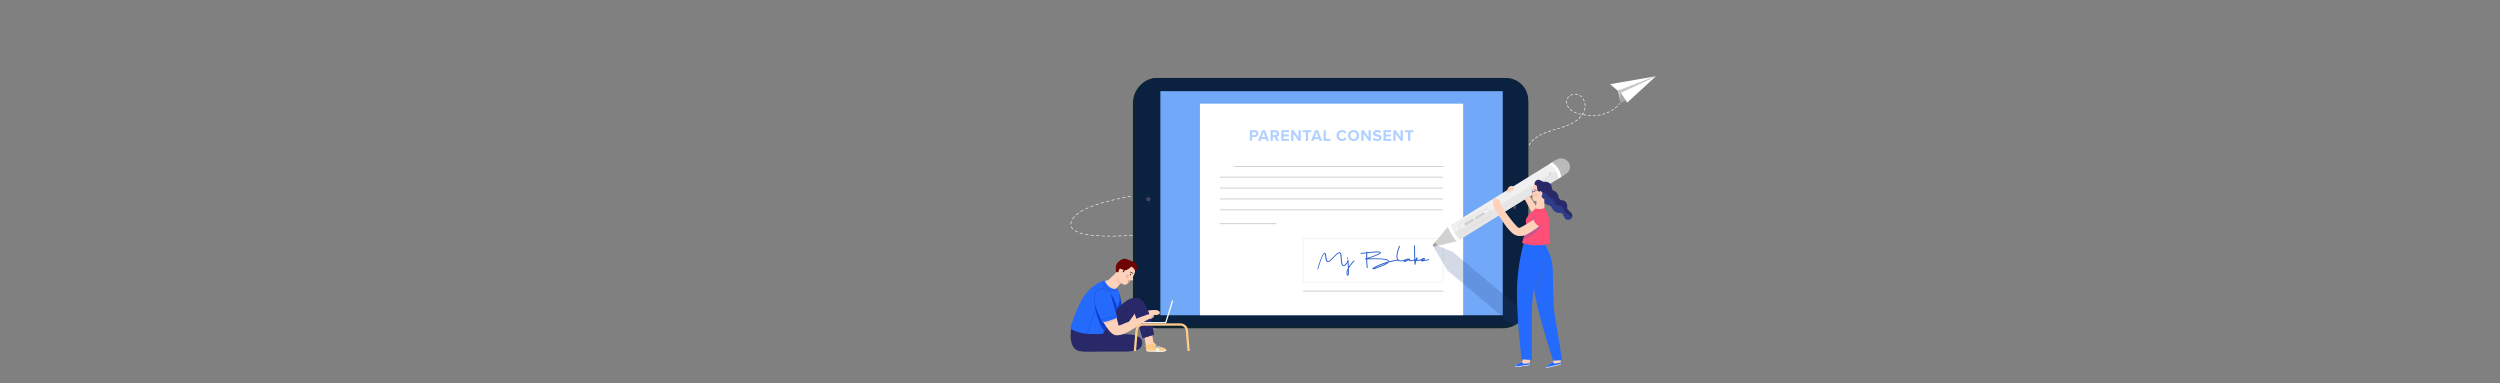 <?xml version="1.0" encoding="utf-8"?>
<!-- Generator: Adobe Illustrator 23.0.4, SVG Export Plug-In . SVG Version: 6.00 Build 0)  -->
<svg version="1.1" id="image" xmlns="http://www.w3.org/2000/svg" xmlns:xlink="http://www.w3.org/1999/xlink" x="0px" y="0px"
	 viewBox="0 0 6339.7 971.7" style="enable-background:new 0 0 6339.7 971.7;" xml:space="preserve">
<rect x="0" y="0" width="6339.7" height="971.7" fill="#808080" stroke="none"/>
<style type="text/css">
	.st0{fill:#FFFFFF;}
	.st1{fill:#C9C9C9;}
	.st2{fill:#A6A6A6;}
	.st3{fill:#0C252E;}
	.st4{fill:#0A2140;}
	.st5{fill:#71A8F8;}
	.st6{fill:#45455C;}
	.st7{fill:#103FCD;}
	.st8{fill:#F5CFBF;}
	.st9{fill:#FED1BA;}
	.st10{fill:#F5C5B0;}
	.st11{fill:#6E0403;}
	.st12{fill:#F5B9A2;}
	.st13{fill:#B95000;}
	.st14{fill:#292969;}
	.st15{opacity:0.16;enable-background:new    ;}
	.st16{fill:#246AFC;}
	.st17{fill:#FFCB8A;}
	.st18{fill:none;stroke:#C4C4C4;stroke-width:2;stroke-linecap:round;stroke-linejoin:round;stroke-miterlimit:10;}
	
		.st19{fill:none;stroke:#FFFFFF;stroke-width:1.4;stroke-linecap:round;stroke-linejoin:round;stroke-miterlimit:10;stroke-dasharray:7;}
	.st20{opacity:0.65;fill:none;stroke:#E2E8F0;stroke-width:2;stroke-miterlimit:10;enable-background:new    ;}
	.st21{fill-rule:evenodd;clip-rule:evenodd;fill:#295DCC;}
	.st22{opacity:0.45;}
	.st23{opacity:0.44;fill:#274285;enable-background:new    ;}
	.st24{display:none;}
	.st25{display:inline;}
	.st26{fill:#295DCC;}
	.st27{fill:#FF8080;}
	.st28{fill:#FFE5B0;}
	.st29{fill:#FF9A2E;}
	.st30{fill:#FFCB48;}
	.st31{fill:#A3A3A3;}
	.st32{fill:#B3B3B3;}
	.st33{fill:#D1D1D1;}
	.st34{fill:#F0F0F0;}
	.st35{fill:#BABABA;}
	.st36{fill:#E6E6E6;}
	.st37{fill:#F26E5F;}
	.st38{fill:#171733;}
	.st39{fill:#F5C2AB;}
	.st40{fill:#FF4F77;}
	.st41{opacity:0.3;fill:#3D6ACC;enable-background:new    ;}
	.st42{fill:#0D1D7E;}
	.st43{fill:#FAF8DC;}
	.st44{fill:#EBB445;}
	.st45{fill:#3D6ACC;}
	.st46{fill:#B0D1FF;}
	.st47{fill:none;stroke:#D1D1D1;stroke-miterlimit:10;}
</style>
<g id="Layer_14">
	<g>
		<g>
			<g>
				<polygon class="st0" points="4082.9,213.4 4103.4,230.9 4199.1,193.4 				"/>
			</g>
		</g>
		<g>
			<g>
				<path class="st1" d="M4102,230c1.4,0.8,7.6,31.4,7.6,31.4l0.5-26.3l88.5-41.5L4102,230z"/>
			</g>
		</g>
		<g>
			<g>
				<polygon class="st2" points="4145.1,241.6 4109.6,261.4 4110.1,235.1 4160.6,226.4 				"/>
			</g>
		</g>
		<g>
			<g>
				<path class="st0" d="M4110.1,235.1c0.6,0.1,16.3,25.1,16.3,25.1l72.8-66.9L4110.1,235.1z"/>
			</g>
		</g>
	</g>
	<g>
		<g>
			<path class="st0" d="M4107.5,263c0.2-0.3,0.1-0.7-0.2-1c-0.3-0.3-0.8-0.2-1.1,0.1c-0.6,0.8-1.2,1.6-1.9,2.3
				c-0.3,0.3-0.2,0.8,0.1,1.1c0.3,0.3,0.8,0.2,1.1-0.1C4106.2,264.7,4106.8,263.9,4107.5,263C4107.4,263,4107.5,263,4107.5,263z"/>
		</g>
		<g>
			<path class="st0" d="M4101.3,270c-1.4,1.4-3,2.8-4.6,4.2c-0.3,0.3-0.8,0.2-1.1-0.1c-0.3-0.3-0.2-0.8,0.1-1.1
				c1.5-1.3,3-2.7,4.5-4.1c0.3-0.3,0.8-0.3,1.1,0c0.2,0.2,0.3,0.6,0.1,0.9C4101.4,269.9,4101.4,270,4101.3,270z M4091.9,277.9
				c-1.7,1.2-3.4,2.3-5.2,3.4c-0.4,0.2-0.8,0.1-1-0.3s-0.1-0.8,0.3-1c1.7-1,3.4-2.1,5.1-3.3c0.3-0.2,0.8-0.2,1.1,0.2
				c0.2,0.2,0.2,0.6,0,0.8C4092.1,277.8,4092,277.9,4091.9,277.9z M4081.3,284.2c-1.8,0.9-3.7,1.8-5.6,2.5c-0.4,0.2-0.8,0-1-0.4
				s0-0.8,0.4-1c1.9-0.8,3.7-1.6,5.5-2.5c0.4-0.2,0.8,0,1,0.3c0.1,0.2,0.1,0.5,0,0.7C4081.6,284,4081.5,284.2,4081.3,284.2z
				 M4070,288.9c-1.9,0.6-3.9,1.2-5.9,1.7c-0.4,0.1-0.8-0.1-0.9-0.5c-0.1-0.4,0.1-0.8,0.5-0.9c1.9-0.5,3.9-1.1,5.8-1.7
				c0.4-0.1,0.8,0.1,1,0.5c0.1,0.2,0,0.4-0.1,0.6C4070.3,288.7,4070.2,288.9,4070,288.9z M4058.1,292c-2,0.4-4,0.7-6.1,1
				c-0.4,0.1-0.8-0.2-0.8-0.7c0-0.4,0.2-0.8,0.7-0.8c2-0.3,4-0.6,6-0.9c0.4-0.1,0.8,0.2,0.9,0.6c0,0.2,0,0.4-0.1,0.5
				C4058.5,291.8,4058.3,291.9,4058.1,292z M4045.9,293.5c-2,0.1-4.1,0.2-6.1,0.2c-0.4,0-0.8-0.3-0.8-0.7c0-0.4,0.3-0.8,0.7-0.8
				c2,0,4.1-0.1,6.1-0.2c0.4,0,0.8,0.3,0.8,0.7c0,0.2,0,0.3-0.1,0.4C4046.4,293.4,4046.1,293.5,4045.9,293.5z M4033.6,293.7
				c-2-0.1-4.1-0.2-6.1-0.4c-0.4,0-0.7-0.4-0.7-0.8s0.4-0.7,0.8-0.7c2,0.2,4.1,0.3,6.1,0.4c0.4,0,0.7,0.4,0.7,0.8
				c0,0.1,0,0.2-0.1,0.3C4034.2,293.5,4033.9,293.7,4033.6,293.7z M4021.4,292.6c-2-0.3-4-0.6-6.1-0.9c-0.4-0.1-0.7-0.5-0.6-0.9
				c0.1-0.4,0.5-0.7,0.9-0.6c2,0.4,4,0.7,6,0.9c0.4,0.1,0.7,0.4,0.7,0.8c0,0.1,0,0.2-0.1,0.3C4022,292.5,4021.7,292.7,4021.4,292.6z
				 M4012.8,291.3c-0.2,0.3-0.7,0.4-1.1,0.2c-0.3-0.2-0.4-0.7-0.2-1c0.7-1.1,1.4-2.2,2.1-3.3c0.3-0.6,0.7-1.2,1-1.8
				c0.2-0.4,0.6-0.5,1-0.3s0.5,0.6,0.3,1c-0.3,0.6-0.7,1.2-1,1.9C4014.3,289,4013.6,290.1,4012.8,291.3z M4017.4,280.7
				c-0.4-0.1-0.6-0.6-0.5-1c0.4-1.3,0.8-2.6,1.1-3.9c0.1-0.6,0.3-1.2,0.4-1.9c0.1-0.4,0.5-0.7,0.9-0.6s0.7,0.5,0.6,0.9
				c-0.1,0.7-0.2,1.3-0.4,2c-0.3,1.4-0.7,2.7-1.2,4.1c0,0,0,0.1-0.1,0.1C4018.2,280.7,4017.8,280.8,4017.4,280.7z M4009,296.2
				c-1.3,1.5-2.7,3-4.3,4.5c-0.3,0.3-0.8,0.3-1.1,0s-0.3-0.8,0-1.1c1.5-1.4,2.9-2.9,4.2-4.4c0.3-0.3,0.8-0.4,1.1-0.1
				c0.3,0.2,0.3,0.6,0.2,0.9C4009.1,296.1,4009,296.1,4009,296.2z M4009.3,290.5c-0.5-0.1-1-0.2-1.5-0.3c-1.5-0.3-3-0.7-4.5-1.1
				c-0.4-0.1-0.6-0.5-0.5-0.9s0.5-0.6,0.9-0.5c1.5,0.4,3,0.8,4.4,1.1c0.5,0.1,1,0.2,1.5,0.3c0.4,0.1,0.7,0.5,0.6,0.9
				c0,0.1,0,0.1-0.1,0.2C4010,290.4,4009.6,290.6,4009.3,290.5z M4000.1,304.7c-1.1,0.9-2.2,1.7-3.4,2.5c-0.5,0.4-1.1,0.8-1.6,1.1
				c-0.3,0.2-0.8,0.1-1-0.2c-0.2-0.3-0.1-0.8,0.2-1.1c0.5-0.4,1.1-0.7,1.6-1.1c1.1-0.8,2.2-1.6,3.3-2.5c0.3-0.3,0.8-0.2,1.1,0.1
				c0.2,0.2,0.2,0.6,0.1,0.8C4000.2,304.5,4000.2,304.6,4000.1,304.7z M4019.7,268.8c-0.4,0-0.8-0.3-0.8-0.7c0-2-0.2-4-0.6-5.9
				c-0.1-0.4,0.2-0.8,0.6-0.9c0.4-0.1,0.8,0.2,0.9,0.6c0.4,2,0.6,4.1,0.6,6.2c0,0.1,0,0.3-0.1,0.4
				C4020.2,268.6,4020,268.8,4019.7,268.8z M3989.9,311.6c-1.7,1-3.5,2-5.4,2.9c-0.4,0.2-0.8,0-1-0.3c-0.2-0.4,0-0.8,0.3-1
				c1.8-0.9,3.6-1.9,5.3-2.9c0.4-0.2,0.8-0.1,1,0.3c0.1,0.2,0.1,0.5,0,0.8C3990.1,311.4,3990,311.5,3989.9,311.6z M4017.8,256.8
				c-0.4,0.1-0.8-0.1-1-0.4c-0.7-1.9-1.6-3.7-2.6-5.3c-0.2-0.4-0.1-0.8,0.2-1c0.4-0.2,0.8-0.1,1,0.2c1.1,1.7,2,3.6,2.7,5.6
				c0.1,0.2,0.1,0.5-0.1,0.6C4018.1,256.6,4017.9,256.7,4017.8,256.8z M3997.4,287.3c-2-0.7-4-1.5-5.7-2.3c-0.4-0.2-0.5-0.6-0.4-1
				c0.2-0.4,0.6-0.5,1-0.4c1.7,0.8,3.6,1.6,5.6,2.3c0.4,0.1,0.6,0.6,0.5,1c0,0,0,0.1-0.1,0.1
				C3998.2,287.3,3997.8,287.4,3997.4,287.3z M3979,317.1c-1.8,0.8-3.7,1.6-5.7,2.4c-0.4,0.2-0.8,0-1-0.4s0-0.8,0.4-1
				c1.9-0.8,3.8-1.6,5.6-2.3c0.4-0.2,0.8,0,1,0.4c0.1,0.2,0.1,0.5,0,0.7C3979.2,316.9,3979.1,317,3979,317.1z M4011.6,246.3
				c-0.3,0.3-0.8,0.3-1.1,0c-1.4-1.4-2.9-2.7-4.6-3.7c-0.3-0.2-0.5-0.7-0.3-1l0,0c0.2-0.4,0.7-0.5,1-0.2c1.8,1.1,3.4,2.4,4.9,3.9
				c0.2,0.2,0.3,0.6,0.1,0.9C4011.7,246.2,4011.6,246.3,4011.6,246.3z M3967.6,321.6c-1.9,0.7-3.9,1.3-5.8,2c-0.4,0.1-0.8-0.1-1-0.5
				c-0.1-0.4,0.1-0.8,0.5-1c1.9-0.6,3.8-1.3,5.8-2c0.4-0.1,0.8,0.1,1,0.5c0.1,0.2,0,0.4-0.1,0.6
				C3967.9,321.4,3967.7,321.6,3967.6,321.6z M3987.3,281.8c-0.2,0.4-0.7,0.5-1,0.2c-1.7-1.1-3.4-2.4-4.9-3.8
				c-0.3-0.3-0.4-0.7-0.1-1.1c0.3-0.3,0.7-0.4,1.1-0.1l0.1,0.1c1.4,1.3,3,2.4,4.6,3.5C3987.4,281,3987.5,281.4,3987.3,281.8
				L3987.3,281.8z M3955.9,325.4c-1.9,0.6-3.9,1.2-5.8,1.8c-0.4,0.1-0.8-0.1-0.9-0.5c-0.1-0.4,0.1-0.8,0.5-0.9
				c1.9-0.6,3.9-1.2,5.8-1.8c0.4-0.1,0.8,0.1,0.9,0.5c0.1,0.2,0,0.4-0.1,0.6C3956.3,325.3,3956.1,325.4,3955.9,325.4z M4000.5,240.3
				c-1.9-0.5-3.8-0.8-5.8-0.8c-0.4,0-0.8-0.3-0.7-0.8c0-0.4,0.3-0.8,0.8-0.7c2.1,0,4.2,0.3,6.2,0.8c0.4,0.1,0.6,0.5,0.5,0.9
				c0,0.1,0,0.1-0.1,0.2C4001.2,240.3,4000.9,240.4,4000.5,240.3z M3978.2,273.8c-0.3,0.2-0.8,0.2-1.1-0.2c-1.2-1.7-2.3-3.5-3.1-5.4
				c-0.2-0.4,0-0.8,0.4-1s0.8,0,1,0.4c0.8,1.8,1.8,3.5,2.9,5.1c0.2,0.2,0.2,0.6,0,0.8C3978.4,273.6,3978.3,273.7,3978.2,273.8z
				 M3944.2,328.9c-1.9,0.6-3.9,1.2-5.8,1.7c-0.4,0.1-0.8-0.1-0.9-0.5c-0.1-0.4,0.1-0.8,0.5-0.9c2-0.6,3.9-1.2,5.8-1.8
				c0.4-0.1,0.8,0.1,0.9,0.5c0.1,0.2,0,0.4-0.1,0.6C3944.6,328.7,3944.4,328.9,3944.2,328.9z M3988.8,240.2c-2,0.5-3.8,1.2-5.5,2.1
				c-0.4,0.2-0.8,0.1-1-0.3c-0.2-0.4-0.1-0.8,0.3-1c1.8-1,3.8-1.7,5.9-2.2c0.4-0.1,0.8,0.2,0.9,0.6c0,0.2,0,0.4-0.1,0.5
				C3989.2,240,3989,240.2,3988.8,240.2z M3973.1,262.8c-0.4,0.1-0.8-0.2-0.9-0.6c-0.4-2.1-0.4-4.3-0.2-6.3c0-0.4,0.4-0.7,0.8-0.7
				c0.4,0,0.7,0.4,0.7,0.8c-0.2,1.9-0.2,3.9,0.2,5.9c0,0.2,0,0.4-0.1,0.5C3973.6,262.6,3973.4,262.7,3973.1,262.8z M3932.6,332.5
				c-1.9,0.6-3.9,1.3-5.8,1.9c-0.4,0.1-0.8-0.1-1-0.5c-0.1-0.4,0.1-0.8,0.5-1c1.9-0.7,3.9-1.3,5.8-1.9c0.4-0.1,0.8,0.1,1,0.5
				c0.1,0.2,0,0.4-0.1,0.6C3932.9,332.3,3932.8,332.4,3932.6,332.5z M3978.6,245.7c-1.1,1.1-2.1,2.4-2.9,3.7c-0.2,0.3-0.4,0.7-0.5,1
				c-0.2,0.4-0.6,0.5-1,0.4c-0.4-0.2-0.5-0.6-0.4-1c0.2-0.4,0.4-0.7,0.6-1.1c0.8-1.5,1.9-2.8,3.1-4c0.3-0.3,0.8-0.3,1.1,0
				c0.2,0.2,0.3,0.6,0.1,0.9C3978.6,245.6,3978.6,245.7,3978.6,245.7z M3921.1,336.5c-1.9,0.7-3.8,1.5-5.6,2.3c-0.4,0.2-0.8,0-1-0.4
				s0-0.8,0.4-1c1.8-0.8,3.7-1.5,5.7-2.3c0.4-0.1,0.8,0,1,0.4c0.1,0.2,0.1,0.5-0.1,0.6C3921.4,336.3,3921.3,336.4,3921.1,336.5z
				 M3909.9,341.3c-1.9,0.9-3.7,1.8-5.4,2.8c-0.4,0.2-0.8,0.1-1-0.3s-0.1-0.8,0.3-1c1.7-1,3.6-1.9,5.5-2.8c0.4-0.2,0.8,0,1,0.4
				c0.1,0.2,0.1,0.5,0,0.7C3910.2,341.1,3910.1,341.2,3909.9,341.3z M3899.4,347.2c-1.7,1.1-3.4,2.3-5,3.5c-0.3,0.3-0.8,0.2-1.1-0.2
				c-0.3-0.3-0.2-0.8,0.1-1.1c1.6-1.2,3.3-2.4,5-3.5c0.4-0.2,0.8-0.1,1,0.2c0.2,0.2,0.2,0.5,0,0.8
				C3899.6,347,3899.5,347.1,3899.4,347.2z M3869.9,391.6c-0.4,0-0.7-0.4-0.7-0.8c0.1-2,0.4-4.1,0.8-6.2c0.1-0.4,0.5-0.7,0.9-0.6
				s0.7,0.5,0.6,0.9c-0.4,2-0.7,4-0.8,5.9c0,0.1,0,0.2-0.1,0.3C3870.5,391.4,3870.2,391.6,3869.9,391.6z M3889.8,354.5
				c-1.5,1.3-2.9,2.8-4.3,4.2c-0.3,0.3-0.8,0.3-1.1,0s-0.3-0.8,0-1.1c1.4-1.5,2.9-3,4.4-4.3c0.3-0.3,0.8-0.3,1.1,0.1
				c0.2,0.2,0.3,0.6,0.1,0.9C3889.9,354.3,3889.8,354.4,3889.8,354.5z M3872.1,379.6c-0.4-0.1-0.6-0.6-0.5-1
				c0.6-1.9,1.4-3.8,2.3-5.7c0.2-0.4,0.6-0.5,1-0.4c0.4,0.2,0.5,0.6,0.4,1c-0.9,1.8-1.6,3.7-2.3,5.6c0,0,0,0.1-0.1,0.1
				C3872.8,379.6,3872.5,379.7,3872.1,379.6z M3881.6,363.3c-1.2,1.6-2.4,3.3-3.4,5c-0.2,0.4-0.7,0.5-1,0.2c-0.4-0.2-0.5-0.7-0.2-1
				c1.1-1.7,2.2-3.4,3.5-5.1c0.3-0.3,0.7-0.4,1.1-0.1C3881.8,362.5,3881.8,362.9,3881.6,363.3L3881.6,363.3z"/>
		</g>
		<g>
			<path class="st0" d="M3871.2,400.4c0.1-0.1,0.1-0.3,0.1-0.5c-0.2-1-0.3-2-0.4-2.9c0-0.4-0.4-0.7-0.8-0.7c-0.4,0-0.7,0.4-0.7,0.8
				c0.1,1,0.2,2.1,0.4,3.1c0.1,0.4,0.5,0.7,0.9,0.6C3870.9,400.8,3871.1,400.6,3871.2,400.4z"/>
		</g>
	</g>
</g>
<g id="Layer_17">
	<path class="st3" d="M3811.5,832.4h-874.8c-35.2,0-63.7-28.5-63.7-63.7V261.3c0-35.2,28.5-63.7,63.7-63.7h874.8
		c35.2,0,63.7,28.5,63.7,63.7v507.3C3875.2,803.8,3846.7,832.4,3811.5,832.4z"/>
	<path class="st4" d="M3819,825.6h-884.7c-31.2,0-56.5-25.3-56.5-56.5V254.3c0-31.2,25.3-56.5,56.5-56.5H3819
		c31.2,0,56.5,25.3,56.5,56.5V769C3875.5,800.3,3850.2,825.6,3819,825.6z"/>
	<rect x="2942.6" y="231.2" class="st5" width="868.2" height="568.2"/>
	<rect x="3042.9" y="262.9" class="st0" width="667.5" height="536.4"/>
	<path class="st6" d="M3840.9,530c-2,0-3.6-1.6-3.6-3.6v-42.2c0-2,1.6-3.6,3.6-3.6s3.6,1.6,3.6,3.6v42.2
		C3844.5,528.4,3842.9,530,3840.9,530z"/>
	<path class="st6" d="M2917.5,505.3c0,3-2.4,5.4-5.4,5.4s-5.4-2.4-5.4-5.4s2.4-5.4,5.4-5.4S2917.5,502.3,2917.5,505.3z"/>
	<g>
		<path class="st7" d="M2836.3,738.6c6.9,17,9.6,41,10.5,58.3l-37.4,3.7L2836.3,738.6z"/>
		<path class="st8" d="M2942,792.8c0,0-3-7.3-17.3-6.3c-12.5,0.9-61.1,8.8-73.6,10.8c-4.9,7.6-9.9,15.2-15.3,22.5
			c22.3,8.4,68.8-15.1,76.1-17.2c8.3-2.3,12.4-4.1,16.3-4.3c3.9-0.2,6.4,1.5,7,0.5s-3-3.4-3-3.4c1.6,0.1,5.8,3.5,6.2,2.2
			s-3.7-3.9-3.7-3.9c1.9,0.1,4.9,3.4,5.9,2.7c1-0.8-2.5-4.2-2.5-4.2L2942,792.8z"/>
		<path class="st9" d="M2942,792.8c0,0-3-7.3-17.3-6.3c-12.5,0.9-61.1,8.8-73.6,10.8c-4.9,7.6-9.9,15.2-15.3,22.5
			c22.3,8.4,68.8-15.1,76.1-17.2c8.3-2.3,12.4-4.1,16.3-4.3c3.9-0.2,6.4,1.5,7,0.5s-3-3.4-3-3.4c1.6,0.1,5.8,3.5,6.2,2.2
			s-3.7-3.9-3.7-3.9c1.9,0.1,4.9,3.4,5.9,2.7c1-0.8-2.5-4.2-2.5-4.2L2942,792.8z"/>
		<g>
			<path class="st9" d="M2798.2,736.3c3.7,13.3,20.4,19.2,24.6,18.9c7.5-0.4,4.1,2,9.2-2.5c-1-14.3-2.5-17.7,0.3-22.8
				c3.2-5.6,27.1-29,27.1-29l-20.3-18.4c0,0-23.2,23.4-27.6,26.9c-2.6,2.1-11.4,2.9-15.9,4.4C2794,722,2796,728.3,2798.2,736.3z"/>
			<path class="st10" d="M2836.4,719.8c0.9,0.8,1.8,1.4,2.6,2c7.6-8.5,14.9-16.3,14.9-16.3l-14.9-12.7
				C2831.5,702.6,2829.4,713.7,2836.4,719.8z"/>
			<path class="st11" d="M2842.3,659.9c-6.5,4.3-15.6,7.7-12.1,29.5l10.4,2.5l5.3-21.6L2842.3,659.9z"/>
			<path class="st9" d="M2871.3,704.6c-4.6,7.3-11.1,15.9-17.4,17.5c-4.2,1-7.6-1.2-13.9-7.6c-6.1-6.2-8.4-18.1-0.8-30.1
				c7.6-12.1,16.8-20,29.9-11.8C2883.4,681.7,2878.9,692.5,2871.3,704.6z"/>
			<path d="M2868,697.5c-0.4,0.7-1.3,0.9-2,0.4c-0.7-0.4-0.9-1.3-0.4-2c0.4-0.7,1.3-0.9,2-0.4C2868.2,695.9,2868.4,696.8,2868,697.5
				z"/>
			<g>
				<path class="st9" d="M2841.6,697.3c-4.7-3-6.2-9.2-3.2-14s9.2-6.2,14-3.2L2841.6,697.3z"/>
				<path class="st8" d="M2844.2,693.2c-2.5-1.6-3.2-4.9-1.7-7.4c1.6-2.5,4.9-3.2,7.4-1.7L2844.2,693.2z"/>
			</g>
			<path class="st12" d="M2862.5,703.2c-1.3,2.1-4,2.7-6.1,1.4s-2.7-4-1.4-6.1s4-2.7,6.1-1.4
				C2863.2,698.3,2863.8,701.1,2862.5,703.2z"/>
			<path class="st8" d="M2872.6,699.2l0.9,10.3c0.1,1.2-1.1,2.1-2.2,1.7l-5.2-2L2872.6,699.2z"/>
			<path class="st11" d="M2851.2,682.3l-4.4,6.7l2.3,1.6c0.9-1.8,3.9-5.5,4.9-6.8L2851.2,682.3z"/>
			<path class="st11" d="M2881.1,669.4c-3.7-6.8-9.8-5.7-21.6-11.4c-13.6-6.5-22.7,5.2-24.7,11.2c-3.6,10.9,13.1,15.2,17.3,15.8
				c5.6,0.8,10.8-3.2,16.6-8.8c0,0,4.8,0.8,9.9,10C2883.1,685.5,2886.6,679.7,2881.1,669.4z"/>
			<path d="M2865.3,689.1c1.6,0.2,3.2,0.7,4.6,1.5c0.7,0.4,1.4,0.9,2,1.4c0.3,0.3,0.6,0.6,0.9,0.9c0.1,0.2,0.3,0.3,0.4,0.5l0.2,0.3
				l0.1,0.1c0,0,0,0,0,0.1l0,0l0,0c0,0,0,0-0.1,0s-0.3,0-0.3,0.1c0.2-0.2,0.4-0.1,0.6,0c0.2,0.2,0.1,0.4,0,0.6
				c-0.1,0.1-0.2,0.1-0.4,0.1s-0.1,0-0.1-0.1h-0.1l-0.1-0.1l-0.8-0.6c-0.3-0.2-0.6-0.4-0.9-0.6c-0.6-0.4-1.3-0.8-1.9-1.1l-2-1.1
				c-0.7-0.4-1.3-0.8-2-1.2c-0.2-0.1-0.3-0.4-0.1-0.6C2865,689.2,2865.1,689.1,2865.3,689.1z"/>
			<path class="st13" d="M2863.4,713.6c0.3,0.3,0.6,0.5,0.9,0.8c-0.3,0.4-0.6,0.8-0.9,1.2c-0.5-0.3-0.9-0.7-1.4-1.1
				c-1.6-1.6-2.4-3.2-1.8-3.6C2860.9,710.4,2861.8,712,2863.4,713.6z"/>
		</g>
		<g>
			<path class="st8" d="M2900.5,845.3c1.3,7,7.2,36.1,7.3,42.1c0.1,5.1,13.9,2.7,23.4,2.8c12.1,0.1,23.8,1.9,23.2-2.4
				c-0.4-2.8-19.4-2.3-28.7-15.3l-5-25.4L2900.5,845.3z"/>
			<path class="st9" d="M2900.5,845.3c1.3,7,7.2,36.1,7.3,42.1c0.1,5.1,13.9,2.7,23.4,2.8c12.1,0.1,23.8,1.9,23.2-2.4
				c-0.4-2.8-19.4-2.3-28.7-15.3l-5-25.4L2900.5,845.3z"/>
			<path class="st14" d="M2809,818.6c11.8-17.3,41.1-66.4,74.5-63c30.5,3.1,42.6,93,42.6,93l-28.4,9.1l-20-63.2l-55.5,77.1
				l-38.2-14.7L2809,818.6z"/>
			<path class="st14" d="M2809,818.6c11.8-17.3,41.1-66.4,74.5-63c30.5,3.1,42.6,93,42.6,93l-28.4,9.1l-20-63.2l-55.5,77.1
				l-38.2-14.7L2809,818.6z"/>
			<path class="st15" d="M2879.7,772.7c18.9,0.6,30.8,77.4,31.3,80.7l-1.1,0.2c0-0.2-3.1-20.1-8.4-39.8
				c-6.9-25.9-14.5-39.6-21.8-39.9c-0.1,0-0.2,0-0.2,0c-18.2,0-54.6,62.6-55,63.2l-1-0.6C2825,833.9,2860.9,772.1,2879.7,772.7z"/>
		</g>
		<path class="st14" d="M2719.8,817.5c-7.5,26.2-9.1,67,17,72.7c14.4,3.2,33,1.1,81.3,1.4c47.7,0.3,78.7,2.6,78.5-23.6
			c-0.3-26.2-58-19.5-70.4-20.7c-12.4-1.1-69.5-1.7-69.5-1.7L2719.8,817.5z"/>
		<path class="st16" d="M2832.3,730c0,0-3.5,6-14.9,0.1c-11.5-6-16.2-19-16.2-19s-35.3,7.5-59.5,52c-15.4,28.4-27.6,69-27.6,69
			s16.5,20,83.1,14c0,0,20-38.1,30.4-56.5S2846.3,755.9,2832.3,730z"/>
		<path class="st7" d="M2816.7,745.8c12.5,14.1,16.9,38,16.9,38l-6.8,8.6L2816.7,745.8z"/>
		<path class="st7" d="M2777.2,757.7c-5.6,16.2,10,69.7,23.4,81.8l13.7-25.3L2777.2,757.7z"/>
		<path class="st0" d="M2972.6,761.4l-0.4-0.1l-17.2,55.4h-59.6v0.6c0,1.5,1.2,2.7,2.7,2.7h56.8c1.6,0,3-1.1,3.3-2.7l16.3-52.3
			C2975,763.5,2974.2,761.9,2972.6,761.4z"/>
		<g>
			<path class="st9" d="M2815.5,753.7c6,13.2,21.4,72.3,21.4,72.3s58.4-23.8,72.2-28s18.3,2.3,18.3,2.3l-3.9,0.2
				c0,0,4.2,2.6,3.3,3.6c-0.8,1-4.5-1.6-6.4-1.3c0,0,4.6,1.6,4.5,2.9c-0.1,1.4-5-1-6.5-0.8c0,0,4.1,1.6,3.7,2.7
				c-0.4,1.1-3.2,0-7,1.1s-7.4,3.7-15,7.8s-57.8,45.8-78.6,30.4c-20.8-15.4-45.5-70.9-44.4-89.3
				C2778.7,734.3,2804,728.5,2815.5,753.7z"/>
		</g>
		<path class="st7" d="M2757.2,846.9l0.6,0.1c2.9-14.3,18.3-59.5,24.1-69.3l-0.5-0.3C2775.5,787.2,2760.1,832.5,2757.2,846.9z"/>
		<path class="st10" d="M2831.8,807c-0.1-0.4-0.2-0.8-0.3-1.2l-5.4-5.9l-31.2,7.1l2.7,8.9c1,1.8,2,3.5,3,5.3
			C2817.7,818,2829.5,809,2831.8,807z"/>
		<path class="st16" d="M2833.2,805.8c-5.4-19.8-12.8-45.6-16.7-54c-12.4-27.4-40.1-21.2-41.6,4.4c-0.7,11.9,8.5,38.2,20.9,61.1
			C2806.3,816.1,2826.6,809.2,2833.2,805.8z"/>
		<path class="st17" d="M2880.9,890.2l4.3-51.9c0.6-7,6.5-12.5,13.5-12.5h94.7c7,0,13,5.5,13.5,12.4l4.4,51.9h5.8l-4.4-52.4
			c-0.8-9.9-9.3-17.7-19.3-17.7h-94.7c-10,0-18.4,7.8-19.3,17.7l-4.3,52.4L2880.9,890.2L2880.9,890.2z"/>
		<path class="st7" d="M2792.1,810.8l0.1,0.6c15-2.1,39.1-11.4,39.3-11.5l-0.2-0.5C2831.1,799.4,2807.1,808.7,2792.1,810.8z"/>
		<path class="st7" d="M2834.1,734c0,0-2.2,4.4-14.4,2.5c-11.8-1.8-20.2-13.3-23.3-23.9l-0.6,0.2c1.3,4.4,3.4,8.9,6.4,12.8
			c-4.9,1.8-8.9,5.8-9.2,6.1c-1.6,0.1-3.3,0.4-4.9,0.9c-8.1,2.4-11.4,9.9-12.7,15.8c-1.8,7.9-0.9,15.9,0.4,20.4l0.6-0.2
			c-3.1-10.5-1.8-31.4,11.9-35.5c6-1.8,12.6-1,18.4,2.3c5.6,3.2,9,7.6,9.7,10.5l0.6-0.1c-1-3.7-5-8.1-10-10.9
			c-4.2-2.3-8.7-3.5-13.1-3.3c1.2-1.1,4.7-4.1,8.6-5.5c4.3,5.6,10.1,10,17.1,11.1c2.2,0.3,4.1,0.5,5.7,0.5c7.7,0,9.3-3.2,9.3-3.3
			L2834.1,734z"/>
	</g>
</g>
<g id="Layer_6">
	<g>
		<line class="st18" x1="3093.7" y1="476.9" x2="3659" y2="476.9"/>
		<line class="st18" x1="3130.3" y1="421.9" x2="3659.7" y2="421.9"/>
		<line class="st18" x1="3093.7" y1="449.2" x2="3659" y2="449.2"/>
		<line class="st18" x1="3093.7" y1="504.5" x2="3659" y2="504.5"/>
		<line class="st18" x1="3093.7" y1="532.1" x2="3659" y2="532.1"/>
		<line class="st18" x1="3093.6" y1="567.3" x2="3235.9" y2="567.3"/>
	</g>
	<path class="st19" d="M2871.2,596.6c0,0-159.6,14.4-155.6-28.8c4-43.3,113.1-61.9,155.6-71.3"/>
</g>
<g id="Layer_7">
	<g>
		<line class="st18" x1="3305.3" y1="738.3" x2="3659.7" y2="738.3"/>
		<rect x="3304.3" y="604.9" class="st20" width="355.4" height="110.4"/>
		<g id="Page-1_2_">
			<g transform="translate(-775, -290)">
				<g id="Group-73_2_" transform="translate(595, 13)">
					<g id="Group-10_2_" transform="translate(154.475, 233.143)">
						
							<g id="Group-16_2_" transform="translate(169.405, 83.595) rotate(-1) translate(-169.405, -83.595) translate(24.943, 44.976)">
							<path id="Fill-1_2_" class="st21" d="M3331,737.7h-0.3c-0.3-0.1-0.5-0.3-0.7-0.6c-0.1-0.3-0.2-0.5-0.1-0.8
								c0-0.1,0.2-0.7,0.6-1.9c0.4-1.2,0.8-2.7,1.4-4.6c0.6-1.9,1.3-4,2.1-6.4s1.6-4.8,2.6-7.3c1.1-2.9,2.1-5.5,3.1-7.8
								s1.9-4.3,2.8-5.9c1.2-2.4,2.4-4.1,3.4-5.1s2.1-1.5,3-1.4c0.5,0.1,1,0.2,1.3,0.5c0.4,0.3,0.7,0.7,0.9,1.1
								c0.2,0.4,0.4,0.8,0.5,1.1c0.1,0.4,0.2,0.7,0.3,0.8c0.6,2,1,5,1.3,8.9c0.1,1.7,0.3,3.1,0.5,4.2s0.5,2,0.7,2.7
								c0.3,0.7,0.6,1.2,0.9,1.5c0.3,0.3,0.6,0.5,0.9,0.6c1.2,0.5,3.2-0.3,6-2.5c1.3-1.1,2.7-2.3,4.2-3.8s3-2.9,4.5-4.5
								c1.5-1.5,3-3,4.4-4.5c1.5-1.5,2.9-2.7,4.3-3.8c0.5-0.4,1.1-0.8,1.8-1.3c0.6-0.4,1.3-0.8,2-1.1s1.4-0.5,2.1-0.6
								c0.7-0.1,1.4,0,2.1,0.3c1.4,0.6,2.4,1.9,3.1,4c0.7,2.1,1,5.1,1,9c0,3.4,0.1,6.4,0.4,9c0.2,2.6,0.6,4.7,1.1,6.4
								c0.7,2.6,1.7,4.1,2.9,4.4c0.8,0.2,1.7-0.1,2.8-0.9c1.1-0.8,2.4-2.1,3.8-3.7c0.6-0.7,1.1-1.4,1.6-2.1c0.5-0.7,0.9-1.3,1.3-1.9
								c0.4-0.6,0.6-1,0.8-1.4s0.3-0.5,0.3-0.6c0.2-0.3,0.4-0.5,0.7-0.5c0.3-0.1,0.6,0,0.9,0.1c0.3,0.2,0.5,0.4,0.5,0.7
								c0.1,0.3,0,0.6-0.1,0.9c0,0.1-0.1,0.3-0.4,0.6c-0.2,0.4-0.5,0.9-0.9,1.4c-0.4,0.6-0.8,1.2-1.3,2c-0.5,0.7-1,1.5-1.6,2.2
								c-1.7,2.1-3.3,3.6-4.9,4.5c-1.5,0.9-2.9,1.2-4.3,0.9c-1-0.3-1.9-0.9-2.6-1.9c-0.8-1-1.4-2.3-1.9-4.1s-0.9-4.1-1.2-6.7
								c-0.3-2.7-0.4-5.8-0.4-9.3c0-2.1-0.1-3.9-0.3-5.2c-0.2-1.4-0.4-2.4-0.7-3.3c-0.3-0.8-0.6-1.4-0.9-1.7
								c-0.3-0.4-0.6-0.6-0.8-0.7c-1.3-0.4-3.2,0.4-5.7,2.4c-1.3,1-2.7,2.2-4.2,3.7c-1.4,1.5-2.9,2.9-4.3,4.4
								c-1.5,1.5-2.9,2.9-4.3,4.3c-1.4,1.4-2.8,2.6-4.1,3.7c-1.3,1.1-2.6,1.9-3.8,2.6c-1.2,0.6-2.4,1-3.4,1c-0.3,0-0.6,0-0.8-0.1
								c-0.3,0-0.5-0.1-0.8-0.2c-1.4-0.5-2.4-1.7-3.2-3.7c-0.4-0.9-0.7-2-0.9-3.2s-0.4-2.7-0.5-4.3c-0.1-2.5-0.3-4.4-0.6-5.8
								c-0.3-1.4-0.5-2.4-0.7-3.1c-0.3-0.8-0.6-1.2-0.9-1.4c0,0-0.1,0-0.3,0.1s-0.4,0.3-0.8,0.6c-0.3,0.4-0.8,0.9-1.3,1.7
								s-1.2,1.8-1.9,3.2s-1.6,3.2-2.5,5.3c-0.9,2.2-2,4.8-3.1,7.9c-0.6,1.6-1.2,3.3-1.8,4.9c-0.6,1.6-1.1,3.2-1.6,4.6
								c-0.5,1.5-0.9,2.8-1.3,4.1c-0.4,1.3-0.7,2.4-1,3.3c-0.3,0.9-0.5,1.7-0.7,2.2s-0.2,0.8-0.3,0.9
								C3332,737.5,3331.6,737.7,3331,737.7"/>
							<path id="Fill-3_2_" class="st21" d="M3407.1,741c-0.8,2-1.4,3.9-1.6,5.8c-0.3,1.9,0,3.6,0.6,5.1c0.1,0.1,0.1,0.2,0.2,0.3
								c0,0.1,0.1,0.2,0.1,0.3c0.1-0.5,0.2-1.2,0.3-2.1c0.1-0.9,0.2-2.2,0.3-3.8c0.1-0.8,0.1-1.7,0.1-2.6L3407.1,741L3407.1,741z
								 M3407,712.7c-0.3,0-0.5-0.1-0.7-0.3s-0.4-0.4-0.4-0.6l-0.4-1.5c-0.1-0.3,0-0.6,0.1-0.9c0.2-0.3,0.4-0.5,0.7-0.6
								s0.7,0,0.9,0.2c0.3,0.2,0.4,0.4,0.5,0.7l0.4,1.5c0.1,0.3,0,0.6-0.1,0.8c-0.2,0.3-0.4,0.4-0.7,0.5
								C3407.2,712.7,3407.1,712.7,3407,712.7L3407,712.7z M3406.6,755.4c-0.4,0-0.7-0.1-1-0.3s-0.5-0.4-0.7-0.7s-0.4-0.6-0.5-0.9
								c-0.1-0.3-0.3-0.6-0.3-0.8c-1.4-3-1.3-6.8,0.4-11.3c0.7-1.8,1.6-3.6,2.7-5.5c-0.1-0.4-0.1-0.8-0.1-1.2v-1.2
								c-0.1-2.3-0.2-4.5-0.3-6.6s-0.2-4-0.3-5.7s-0.2-3-0.2-4c-0.1-1-0.1-1.5-0.1-1.6c0-0.3,0.1-0.6,0.3-0.8s0.5-0.3,0.8-0.4
								c0.3,0,0.6,0.1,0.8,0.3s0.4,0.5,0.4,0.8c0,0,0,0.5,0.1,1.4s0.1,2.2,0.2,3.7c0.1,1.5,0.2,3.3,0.3,5.3s0.2,4.1,0.2,6.2
								c0.3-0.4,0.6-0.8,0.8-1.2c0.3-0.4,0.6-0.8,0.9-1.2c1.3-1.8,2.6-3.4,3.9-4.9c1.3-1.5,2.5-2.9,3.5-4c1.1-1.1,1.9-2,2.6-2.7
								c0.7-0.7,1-1,1.1-1.1c0.2-0.2,0.5-0.3,0.8-0.3s0.6,0.1,0.8,0.3c0.3,0.3,0.4,0.5,0.4,0.8s-0.1,0.5-0.4,0.7c0,0-0.4,0.4-1,1
								c-0.7,0.7-1.5,1.5-2.5,2.7c-1,1.1-2.2,2.5-3.5,4s-2.6,3.1-3.8,4.9c-0.6,0.8-1.2,1.7-1.8,2.5c-0.6,0.9-1.1,1.8-1.7,2.7
								c0.1,2.4,0.1,4.5,0,6.5c0,1.9-0.1,3.6-0.2,5.1c-0.1,1-0.1,1.8-0.2,2.6c-0.1,0.8-0.2,1.4-0.3,2c-0.2,0.6-0.4,1.2-0.7,1.8
								c-0.3,0.5-0.7,0.9-1.2,1C3406.7,755.4,3406.7,755.4,3406.6,755.4L3406.6,755.4L3406.6,755.4z"/>
							<path id="Fill-6_2_" class="st21" d="M3493.9,730c2.3-0.9,4.4-1.8,6.1-2.6c1.8-0.8,3.3-1.6,4.7-2.4c-2.6,0.7-4.9,1.4-7,2.2
								c-2.1,0.7-4,1.4-5.6,1.9c-2.7,1-5.4,2-7.9,3s-4.8,2.1-6.8,3c-1.6,0.7-2.8,1.4-3.7,1.9c0.7-0.2,1.7-0.5,2.8-0.8
								s2.5-0.8,4.1-1.4c1.6-0.6,3.5-1.2,5.7-2C3488.5,732,3491,731.1,3493.9,730L3493.9,730z M3456.9,698.8c-0.1,1.3-0.2,3-0.3,5.2
								c-0.1,2.1-0.2,4.5-0.3,7.2c5.4-1.7,10.1-3.2,14.1-4.6c4-1.4,7.5-2.7,10.3-3.9c1.6-0.7,3-1.3,4-1.8s1.9-1,2.5-1.4
								s1.1-0.7,1.3-0.9c0.3-0.2,0.4-0.4,0.5-0.5c-0.1-0.1-0.3-0.1-0.6-0.2c-0.3-0.1-0.7-0.2-1.3-0.3s-1.4-0.2-2.4-0.3
								s-2.2-0.1-3.7-0.1h-0.2c-2.1,0-4.5,0.1-7.3,0.3s-5.9,0.4-9.3,0.7L3456.9,698.8z M3536,717.6c0.1,0.3,0,0.6-0.3,0.8
								c-0.2,0.2-0.5,0.4-0.8,0.4c-4.4,0.4-8.6,1.1-12.7,1.9c-4.1,0.8-8,1.7-11.7,2.6c-0.3,0.4-0.6,0.7-1,1.1
								c-0.4,0.4-0.9,0.7-1.4,1.2c-2.9,2-7.3,4.2-13.5,6.6c-3.8,1.5-7.1,2.8-10.1,3.8c-3,1.1-5.5,1.9-7.7,2.6c-2,0.6-3.5,1-4.6,1.1
								c-0.3,0.1-0.5,0.1-0.7,0.1s-0.4,0-0.6,0c-0.6,0-1.1-0.2-1.4-0.5c-0.2-0.2-0.3-0.4-0.4-0.7c-0.1-0.3,0-0.5,0.1-0.7
								c0-0.1,0.1-0.3,0.2-0.5c0.1-0.2,0.4-0.5,0.8-0.9c0.4-0.3,1.1-0.8,1.9-1.3c0.9-0.5,2-1.1,3.6-1.9c2-1,4.2-2,6.8-3.1
								c2.5-1.1,5.2-2.1,8.1-3.2c2.2-0.8,4.9-1.7,8.1-2.8c3.2-1,6.7-2.1,10.6-3c0.1-0.2,0.2-0.4,0.3-0.6c0.1-0.2,0.1-0.4,0-0.6
								c0-0.1-0.1-0.3-0.3-0.6s-0.6-0.6-1.2-0.9c-0.6-0.3-1.5-0.7-2.7-1.1c-1.2-0.4-2.8-0.7-4.8-1.1c-2.5-0.4-5.3-0.8-8.6-1.1
								s-7-0.5-11.3-0.6c-2.4-0.1-4.8-0.1-7.1-0.2c-2.4,0-4.6,0-6.7,0c-2.1,0-4.1,0-5.9,0c-1.8,0-3.4,0.1-4.7,0.1
								c-0.1,3.1,0,6.4,0.1,10c0.1,3.5,0.4,7.2,0.8,10.9c0.1,0.3,0,0.6-0.3,0.8c-0.2,0.2-0.5,0.4-0.8,0.4h-0.2
								c-0.3,0-0.5-0.1-0.7-0.3s-0.3-0.4-0.4-0.7c-0.4-3.9-0.6-7.6-0.8-11.1c-0.1-3.6-0.2-6.9-0.1-9.9c-0.3,0-0.6,0-0.8,0.1
								c-0.2,0-0.4,0-0.6,0h-0.5c-0.3,0-0.5-0.1-0.8-0.3c-0.2-0.2-0.4-0.4-0.4-0.7c-0.1-0.3,0-0.5,0.1-0.8c0.1-0.2,0.4-0.4,0.6-0.5
								l2.2-0.7c0-0.7,0-1.5,0-2.1c0-0.7,0-1.3,0-2c0.1-1.8,0.2-3.4,0.3-4.8s0.2-2.7,0.3-3.8c-1.9,0.2-3.6,0.4-5.2,0.6
								c-1.6,0.2-3,0.3-4.2,0.5s-2.1,0.3-2.8,0.4c-0.7,0.1-1,0.1-1.1,0.1c-0.3,0.1-0.6,0-0.8-0.2s-0.4-0.5-0.4-0.8
								c-0.1-0.3,0-0.6,0.2-0.8s0.5-0.4,0.8-0.4c0,0,0.4-0.1,1.1-0.2c0.7-0.1,1.7-0.2,2.9-0.4s2.7-0.3,4.4-0.5s3.5-0.4,5.4-0.6
								c0-0.3,0.1-0.6,0.1-0.8c0-0.1,0-0.2,0-0.3c0.1-0.3,0.2-0.6,0.4-0.8s0.5-0.3,0.8-0.2s0.6,0.2,0.8,0.4s0.3,0.5,0.3,0.9
								c0,0.1,0,0.1,0,0.2c0,0.1,0,0.2,0,0.4l8-0.7c3.6-0.3,6.8-0.6,9.6-0.7c2.8-0.1,5.3-0.2,7.4-0.2c3.1,0.1,5.3,0.3,6.8,0.7
								c1.4,0.4,2.2,1.1,2.4,2c0.1,0.4,0.1,0.7,0,1s-0.3,0.6-0.5,0.9c-0.2,0.3-0.5,0.5-0.8,0.8c-0.3,0.2-0.6,0.4-0.9,0.6
								c-0.7,0.5-1.5,1-2.6,1.6c-1.1,0.5-2.4,1.1-3.9,1.8c-2.5,1.1-5.7,2.3-9.4,3.6s-8,2.8-13,4.3c1.4,0,2.8,0,4.4,0h5
								c1.7,0,3.5,0,5.4,0.1c1.9,0,3.7,0.1,5.6,0.1c4.2,0.1,8,0.3,11.4,0.6s6.3,0.7,8.8,1.1c3.4,0.6,6.1,1.3,7.8,2.2
								c1.8,0.9,2.8,2,3.1,3.2c0,0.2,0,0.3,0,0.5s0,0.3,0,0.5c3.5-0.8,7.2-1.6,11-2.3s7.8-1.3,11.8-1.7c0.3-0.1,0.6,0,0.8,0.2
								C3535.8,717,3535.9,717.3,3536,717.6L3536,717.6z"/>
							<path id="Fill-8_2_" class="st21" d="M3542,721h-1.4c-3-0.3-5.4-1.4-7.1-3.3c-1.7-2-2.7-4.8-2.8-8.4c-0.2-3.6,0.5-7.9,2-13.1
								c0.5-1.9,1.1-3.7,1.7-5.3c0.6-1.7,1.2-3.2,1.7-4.4c0.5-1.3,0.9-2.3,1.3-3.1c0.3-0.8,0.5-1.2,0.6-1.2c0.1-0.3,0.3-0.5,0.6-0.6
								s0.6-0.1,0.9,0c0.3,0.2,0.5,0.4,0.7,0.7c0.1,0.3,0.1,0.6-0.1,0.8c0,0-0.2,0.4-0.5,1.2c-0.3,0.7-0.8,1.7-1.3,3
								c-0.5,1.2-1.1,2.7-1.7,4.4c-0.6,1.7-1.2,3.4-1.7,5.2c-1.3,4.7-1.9,8.7-1.9,12s0.8,5.7,2.2,7.4c2.8,3.2,8.3,3.4,16.6,0.6
								c0.3-0.1,0.6,0,0.9,0.1c0.3,0.1,0.5,0.4,0.6,0.7s0.1,0.6,0,0.8c-0.1,0.3-0.4,0.5-0.7,0.6C3548.4,720.3,3544.9,721,3542,721"
								/>
							<path id="Fill-10_2_" class="st21" d="M3559.6,716.7c-0.3,0-0.6,0-0.9,0c-0.3,0-0.7,0.1-1.1,0.1c-2,0.4-3.9,1.5-5.5,3.1
								c0.6-0.2,1.3-0.5,2.2-0.9s2.1-0.9,3.5-1.5L3559.6,716.7L3559.6,716.7z M3550.4,722.8c-0.6,0-1.1-0.2-1.4-0.7
								c-0.2-0.3-0.3-0.6-0.3-0.9c0-0.3,0.1-0.6,0.2-0.8c0.1-0.3,0.3-0.5,0.4-0.7c0.2-0.2,0.3-0.4,0.4-0.5c1.2-1.5,2.5-2.6,3.8-3.3
								s2.5-1.1,3.6-1.4c1.1-0.2,2-0.3,2.8-0.2c0.7,0.1,1.1,0.1,1.2,0.1c0.2,0.1,0.4,0.2,0.6,0.4c0.2,0.2,0.2,0.5,0.2,0.7
								c0.3-0.2,0.5-0.3,0.8-0.4c0.2-0.1,0.5-0.2,0.6-0.3c0.2-0.1,0.4-0.2,0.5-0.2c0.3-0.2,0.6-0.2,0.8-0.1c0.3,0.1,0.5,0.2,0.7,0.5
								c0.2,0.2,0.2,0.5,0.2,0.8s-0.1,0.6-0.3,0.8c-0.3,0.3-0.6,0.7-0.8,1c-0.2,0.4-0.3,0.6-0.3,0.8c0,0,0.1,0.1,0.2,0.1
								c0.1,0.1,0.2,0.1,0.4,0.1s0.5,0.1,0.8,0.1s0.8,0,1.3,0c2.2-0.1,5.6-0.7,10.1-1.9c0.3-0.1,0.6,0,0.9,0.1
								c0.2,0.2,0.4,0.4,0.5,0.8c0.1,0.3,0,0.6-0.1,0.8c-0.1,0.3-0.4,0.5-0.7,0.6c-2.4,0.6-4.5,1.1-6.3,1.4
								c-1.8,0.3-3.4,0.5-4.6,0.6c-0.4,0-0.8,0-1.2,0s-0.8-0.1-1.2-0.2c-0.4-0.1-0.8-0.3-1.1-0.5s-0.6-0.5-0.8-0.9
								c-0.1-0.2-0.2-0.4-0.2-0.6c0-0.2-0.1-0.4-0.1-0.6l-3.9,1.9c-1.1,0.5-2,0.9-2.8,1.2c-0.8,0.4-1.6,0.6-2.2,0.9
								c-0.5,0.2-1,0.3-1.4,0.4C3551.2,722.7,3550.8,722.8,3550.4,722.8L3550.4,722.8z"/>
							<path id="Fill-12_2_" class="st21" d="M3577.3,730.2c-0.3,0-0.5-0.1-0.8-0.3c-0.2-0.2-0.3-0.4-0.4-0.7
								c-0.1-0.4-0.1-1.3-0.2-2.7c-0.1-1.4-0.1-3.2-0.1-5.3s0-4.5-0.1-7.1c0-2.6,0-5.3,0-8s0-5.4,0-8.1v-7.3V685v-3.2
								c0-0.3,0.1-0.6,0.4-0.8c0.2-0.2,0.5-0.3,0.9-0.3c0.3,0,0.6,0.1,0.8,0.3s0.3,0.5,0.3,0.8v8.9v9.5c0,3.2,0,6.3,0,9.3
								s0,5.8,0.1,8.3c0.1,0,0.1,0,0.1,0h0.1c0.3-1.1,0.6-2.1,0.9-2.8c0.3-0.7,0.6-1.3,0.8-1.7c0.3-0.4,0.5-0.7,0.8-0.9
								s0.5-0.3,0.8-0.4c0.2-0.1,0.4-0.1,0.8-0.1c0.4,0,0.8,0.2,1.2,0.7c0.2,0.3,0.4,0.6,0.5,1s0.1,0.7,0.1,1.1
								c-0.1,0.6-0.4,1.2-0.9,1.8s-1,1.1-1.6,1.6c1.3,0.1,2.9,0,5-0.2c2-0.2,4.4-0.7,7.2-1.5c0.3-0.1,0.6,0,0.9,0.1
								c0.3,0.1,0.5,0.4,0.6,0.7s0,0.6-0.1,0.9c-0.2,0.3-0.4,0.5-0.7,0.6c-1.7,0.5-3.3,0.9-4.8,1.2c-1.5,0.3-2.8,0.5-4,0.6
								s-2.3,0.1-3.2,0.1s-1.7-0.1-2.3-0.1l-0.4,1.5c-0.2,0.9-0.4,1.8-0.6,2.7c-0.2,0.9-0.3,1.6-0.4,2.3c-0.1,0.8-0.2,1.5-0.3,2.2
								c-0.1,0.3-0.2,0.5-0.4,0.7C3577.9,730.1,3577.6,730.2,3577.3,730.2"/>
							<path id="Fill-14_2_" class="st21" d="M3600,715.9c-0.4,0-1,0.2-1.6,0.5s-1.3,0.8-2,1.5c0.6-0.1,1.2-0.3,1.9-0.5
								s1.4-0.5,2-0.8c0.3-0.2,0.5-0.3,0.5-0.4c0-0.1-0.1-0.1-0.2-0.2C3600.5,715.9,3600.3,715.9,3600,715.9L3600,715.9z
								 M3596.6,722.1c-1.2,0-2.1-0.1-2.7-0.4c-0.5-0.2-0.9-0.5-1.2-0.9c-0.1-0.2-0.2-0.4-0.3-0.7s0-0.6,0.1-1.1
								c0.1-0.1,0.1-0.2,0.1-0.4c0-0.1,0.1-0.2,0.2-0.4c1.3-1.8,2.7-3.2,4.2-4c1.3-0.8,2.6-1,3.8-0.7c0.6,0.2,1.1,0.4,1.5,0.8
								c0.4,0.4,0.6,0.9,0.7,1.4c0.1,0.5,0,1-0.3,1.5s-0.8,0.9-1.4,1.1c-0.4,0.2-0.8,0.4-1.2,0.6c-0.4,0.2-0.9,0.3-1.2,0.4
								c0.7-0.1,1.4-0.1,2.2-0.3c0.8-0.1,1.8-0.3,2.8-0.5c2.2-0.4,4.1-0.7,5.7-1.1c0.9-0.2,1.7-0.4,2.5-0.6c0.3-0.1,0.6,0,0.9,0.1
								c0.3,0.2,0.5,0.4,0.5,0.8c0.1,0.3,0.1,0.6-0.1,0.8c-0.2,0.3-0.4,0.4-0.8,0.5c-0.9,0.2-1.8,0.4-2.7,0.6
								c-0.8,0.2-1.8,0.4-2.8,0.6c-1,0.2-2.1,0.4-3.2,0.6c-1.7,0.3-3.2,0.5-4.3,0.6C3598.4,722,3597.4,722.1,3596.6,722.1
								L3596.6,722.1z"/>
						</g>
					</g>
				</g>
			</g>
		</g>
	</g>
</g>
<g id="Layer_13">
	<g id="Layer_12">
		<g class="st22">
			<path class="st23" d="M3683.1,638.1L3683.1,638.1c0,0-38-14.9-38-15l-10.2-3.1c-1.3-0.4-1.9,2-0.9,3.5l7.3,13.3l29.5,49.2l0,0
				l0,0l167.6,140.4c6.3-2.9,13.9-7.7,20.7-15.3c4.9-5.5,8.4-11.3,10.8-16.6L3683.1,638.1z"/>
		</g>
	</g>
	<g>
		<path class="st9" d="M3954.9,883.1c0.7,6.4,3.9,34.8,3.2,39.1c-0.7,3.7-9.4,4-17.6,6.2c-13.2,3.5-18.8,5-19.1,3
			c-0.7-3.8,17.5-12.6,19.2-18.2l-2.5-23.2L3954.9,883.1z"/>
		<g>
			<path class="st9" d="M3879.2,884.5c0.2,6.4,1,35-0.1,39.2c-1,3.6-9.7,3.2-18.1,4.7c-13.5,2.4-19.1,3.4-19.3,1.4
				c-0.3-3.9,18.5-11.1,20.6-16.5l-0.5-23.3L3879.2,884.5z"/>
			<g>
				<path class="st16" d="M3875.4,921.4c-2.2,0.9-12.8,0.8-12.8,0.8s-1.2-2.4-3.8-5.1c-6.1,4.7-17.4,9.7-17.1,12.7
					c0.2,2,5.8,1,19.3-1.4c8.4-1.5,17.1-1.1,18.1-4.7c0.2-0.7,0.3-1.9,0.4-3.7C3878,920.5,3876.4,921,3875.4,921.4z"/>
				<path class="st0" d="M3879.3,922.3c-1,3.6-9.7,3.2-18.1,4.7c-12.5,2.2-18.3,3.3-19.2,1.8c-0.2,0.4-0.3,0.7-0.3,1.1
					c0.2,2,5.8,1,19.3-1.4c8.4-1.5,17.1-1.1,18.1-4.7c0.1-0.4,0.2-1,0.3-1.8C3879.4,922.1,3879.4,922.2,3879.3,922.3z"/>
			</g>
			<g>
				<path class="st16" d="M3954.2,920.1c-2.1,1.1-12.7,1.9-12.7,1.9s-1.4-2.2-4.2-4.8c-5.6,5.1-16.5,11.1-16,14.1
					c0.3,2,5.9,0.5,19.1-3c8.2-2.2,17-2.5,17.6-6.2c0.1-0.7,0.1-2,0.1-3.7C3956.7,919.1,3955.1,919.7,3954.2,920.1z"/>
				<path class="st0" d="M3958.2,920.7c-0.7,3.7-9.4,4-17.6,6.2c-12.3,3.2-17.9,4.7-19,3.4c-0.2,0.4-0.3,0.8-0.2,1.1
					c0.3,2,5.9,0.5,19.1-3c8.2-2.2,17-2.5,17.6-6.2c0.1-0.4,0.1-1,0.1-1.8C3958.2,920.5,3958.2,920.6,3958.2,920.7z"/>
			</g>
			<g class="st24">
				<g class="st25">
					<path class="st26" d="M3661.8,600.8l-19.8,16.8c-1.1,0.9-0.1,2.9,1.2,2.4l24.8-8.6L3661.8,600.8z"/>
				</g>
				<g class="st25">
					<path class="st27" d="M3939.5,412.6l20.9-12.2c2.1-1.2,4.5-1.5,6.1-0.7c2.5,1.3,6.3,4.4,10.2,11.6c4.3,8,6,13.3,5.7,16.8
						c-0.2,2.1-1.7,4.3-3.8,5.6l-21,12.9C3957.6,446.6,3952.4,426.5,3939.5,412.6z"/>
				</g>
				<g class="st25">
					<path class="st28" d="M3678.6,576.5c0,0-25.6,31.4-26.1,32.2c-0.6,0.8-1.8,5.4,3.3,7c0.5,0.2,24.7-3.3,41.2-8.7l-8.4-21.3
						L3678.6,576.5z"/>
				</g>
				<g class="st25">
					<path class="st29" d="M3678.6,576.5c3,3.3,6.6,9.3,9.7,15.1c3,5.6,5.9,12,6.7,16.2c0.4,2.1,263.7-159.1,263.7-159.1
						c2.4-1.5,3.9-3.8,3.7-5.7c-0.4-4.5-3.3-11.9-6.7-18.5c-3.6-6.9-8.9-12.4-13.3-14.1c-1.5-0.6-3.6-0.1-5.5,1.1
						C3936.9,411.5,3677.2,575,3678.6,576.5z"/>
				</g>
				<g class="st25">
					<path class="st30" d="M3678.6,576.5c3,3.3,9.7,15.1,9.7,15.1l267.4-167.1c0,0-1.9-3.9-4.9-7.4c-2.7-3.1-6.3-5.9-8.3-6.7
						c-1.5-0.6-3.6-0.1-5.5,1.1C3936.9,411.5,3677.2,575,3678.6,576.5z"/>
				</g>
			</g>
			<g>
				<path class="st31" d="M3637.2,625.2l8.8-2.1l-6.4-9.5h-0.1l-5.4,6.5C3632.1,622.4,3634.3,625.9,3637.2,625.2z"/>
				<polygon class="st32" points="3694.6,611.7 3671.9,574.9 3671.8,574.9 3694.5,611.7 				"/>
				<polygon class="st33" points="3671.8,574.9 3639.5,613.6 3646,623.1 3694.5,611.7 				"/>
			</g>
			<g>
				<path class="st34" d="M3671.9,574.9l271.8-168l22.7,36.8l-271.8,168c0,0-6.5-6.3-13.3-17.4
					C3674.3,582.8,3671.9,574.9,3671.9,574.9z"/>
				<path class="st35" d="M3935.6,411.9l11.2-6.9c10.7-6.6,24.8-3.3,31.5,7.4l0,0c5.9,9.6,3,22.2-6.6,28.1l-13.3,8.2
					c0,0-0.1-9.8-7.2-21C3944,416.8,3935.6,411.9,3935.6,411.9z"/>
				
					<rect x="3713.6" y="560.9" transform="matrix(0.866 -0.5 0.5 0.866 216.116 1937.61)" class="st33" width="27.1" height="8.5"/>
				
					<rect x="3740.3" y="545.5" transform="matrix(0.866 -0.5 0.5 0.866 227.34 1948.81)" class="st33" width="26.8" height="8.5"/>
			</g>
			<path class="st36" d="M3681.3,594.2l270.5-164.9c0,0,6.4,8.9,6.5,19.5l-14.1,8.7l-249.9,154.3
				C3694.2,611.8,3684.2,598.1,3681.3,594.2z"/>
			<g>
				<path class="st16" d="M3916.8,616.2c8.9,20.6,19.7,34.6,20.9,70.1c1,28.4,0.4,89.5,5.4,116.3s18.3,110.9,18.3,110.9l-22.9,1.1
					c0,0-30.7-95.4-40.2-139.4c-9.5-44.1-8.8-42.8-8.8-42.8s-5,29.1-5,69.9c0,40.7-0.1,110.7-0.1,110.7l-25.7-1.7
					c0,0-11.9-92.3-11.9-167.6s19.1-134.1,19.1-134.1L3916.8,616.2z"/>
				<path class="st8" d="M3886.4,486.3l-4,4.7c-0.5,0.6-0.2,1.6,0.6,1.8l2.8,0.6L3886.4,486.3z"/>
				<path class="st14" d="M3891.8,467.1c-1.5-4.8,3.6-11.1,8.6-11.3c5-0.2,7.9,3.3,12.3,4.8c4.4,1.5,8.8-1.9,16.5,3.6
					c7.7,5.4,4.4,12.3,7.7,17.2c3.3,4.8,5,0.2,11.1,7.9c6.1,7.7,2.7,12.1,7.9,16.5s9.6-0.8,15.7,7.9c6.1,8.8-0.4,12.3,4.4,18
					c4.8,5.6,13,8.8,10.7,18s-12.3,8.2-15.9,6.1c-3.6-2.1-6.3-12.3-10-14.9c-3.8-2.5-10,0.8-17.8-4.6c-7.7-5.4-6.7-12.8-13.6-15.1
					c-6.9-2.3-18.8-8.4-18.8-8.4L3891.8,467.1z"/>
				<path class="st9" d="M3917.9,486.1c-1.9,15.9-1.8,31.1-1.4,41.6c0,0-5.2,3.1-14,4.4c-8.8,1.3-9.1-0.8-9.1-0.8s2.4-9.6,3-19.7
					c0.6-10-1.7-22-1.7-22L3917.9,486.1z"/>
				<path class="st9" d="M3904.8,463.4c-10.4-1.7-20,5.6-19,21.5c0.6,8.9-2.1,23,5,24.6c6.9,1.5,12.3,1.1,16.2-11
					C3911.6,484,3925.3,466.7,3904.8,463.4z"/>
				<path class="st37" d="M3885.6,496.7c1.2-0.1,3.9-0.7,4.1,0.2c0.2,0.9-4.2,1.4-4.2,1.4L3885.6,496.7z"/>
				<path class="st38" d="M3895.7,482.8c-0.3-0.6-0.8-1-1.4-1.4c-0.6-0.3-1.2-0.5-1.8-0.7c-1.3-0.2-2.6-0.2-3.8,0.3
					c1.3,0.2,2.5,0.3,3.7,0.5C3893.4,481.8,3894.5,482.2,3895.7,482.8z"/>
				<circle class="st38" cx="3891" cy="486" r="1"/>
				<path class="st14" d="M3891.6,466.7c0.3,4.3,5.7,0.7,6.2,8.4c0.6,8.1,1.7,9,7,11.5s2.9,13,8,16.5c5.2,3.5,14.2,4.2,14.2,4.2
					s7.3-27.1-1.5-36s-19.6-11.9-26.2-10.7C3891.7,461.8,3891.6,466.7,3891.6,466.7z"/>
				<path class="st39" d="M3891.2,493.6c0,2.1,1.7,3.8,3.8,3.8s3.8-1.7,3.8-3.8c0-2.1-1.7-3.8-3.8-3.8
					C3892.9,489.8,3891.2,491.5,3891.2,493.6z"/>
				<path class="st40" d="M3916.5,527.7c8.4,10.9,13.5,26.5,11.8,46.3s3.3,43.8,3.3,43.8s-11.7,3.9-34.3,4.2s-37.6-6.1-37.6-6.1
					l12.8-44.6c0,0-4.7-4.7-2.8-14.5c2-9.8,24.1-28.4,24.1-28.4s0.4,1,9.3,1.6C3912.1,530.5,3916.5,527.7,3916.5,527.7z"/>
				<path class="st41" d="M3916.3,566c-2.4,3.1-13.1,7.8-13.1,7.8s-16.3,2.4-17-5.2c-0.7-7.5,2.5-11.9,2.5-11.9s3.6-10.5,8.6-13.5
					c0,0-7.7,4.9-12.6,10.7c-4.9,5.9-17.8,36.5-19.4,42.3c-1.5,5.7-2.6,9.6-2.6,9.6s6,1.1,22.5-9.9
					C3901.6,584.9,3916.3,566,3916.3,566z"/>
				<path class="st9" d="M3888.7,556.8c0,0-31,21.2-36.8,21.2c-5.9,0-42.9-50.8-44.3-55.5c-1.4-4.7-2.8-14.8-6.7-16.2
					c-3.9-1.4-6.7-0.3-6.7-0.3l1.1-3.6c0,0-7-0.6-8.4,4.7s-1.7,13.4,4.5,23.1c6.1,9.8,18.1,32.6,33.7,50.8s22.9,17.8,34.9,17.3
					c12-0.6,43.2-24.5,43.2-24.5s-3.6-0.8-8.9-7C3888.9,560.7,3888.7,556.8,3888.7,556.8z"/>
				<path class="st41" d="M3909.5,486.5c6.7,1.7,7.7,0.8,13.6,7.1c5.9,6.3,7.1,8.6,13,10.5s5,5.9,7.9,11.7c2.9,5.9,9.2,3.3,16.3,7.7
					s4.6,12.3,10.9,16.5c5.4,3.6,11.9,5.8,13.9,13.4c-3.7,5.1-11.2,4.1-14.2,2.4c-3.6-2.1-6.3-12.3-10-14.9
					c-3.8-2.5-10,0.8-17.8-4.6c-7.7-5.4-6.7-12.8-13.6-15.1c-3.8-1.3-9-3.6-13-5.5c0.1-3.4,0.3-7,0.6-10.7c-1.8-0.6-4.2-1.7-5.6-3.5
					c-1.4-1.8-1.8-4.3-1.8-4.3l-2.9,0.5L3909.5,486.5z"/>
				<path class="st42" d="M3885.5,486c0.1,0,12.3-2.9,19.3-2c1.3,0.2,1.5,1.4,1.5,1.4l0.8-0.1c-0.1-0.7-0.6-1.9-2.2-2.1
					c-7.2-0.9-19.1,1.9-19.6,2L3885.5,486z"/>
				<g>
					<g>
						<path class="st8" d="M3903.5,498.5c4,0.4,7.5-2.5,7.9-6.5s-2.5-7.5-6.5-7.9L3903.5,498.5z"/>
					</g>
				</g>
				<path class="st42" d="M3886.3,491.1L3886.3,491.1c0.3,0,0.5-0.3,0.4-0.5l-1.5-8.9c0-0.2-0.3-0.4-0.5-0.3c-0.2,0-0.4,0.3-0.3,0.5
					l1.5,8.9C3885.9,491,3886.1,491.1,3886.3,491.1z"/>
				<path class="st41" d="M3911,647.4c3.8,20.5-19.7,72.4-21.3,84.9l5.9,28c0,0,5.9-24.7,14.2-47.7
					C3918.1,689.7,3911,647.4,3911,647.4z"/>
			</g>
			<path class="st9" d="M3883.8,537.6l-17.6-32.7l12.9-7.3l16.2,24.6l-1.2,6.4l-2.5,2C3891.4,530.8,3883.8,537.6,3883.8,537.6z"/>
			<path class="st9" d="M3829.5,472.2c0,0-4,1.5-6.5,7.3c-2.1,4.9-3.7,9.1,1.5,9.4c5.2,0.4,9.7-7.7,9.7-7.7s-0.2,1.6,2,1.6
				s3.6-7.2,2.3-9C3837.4,472,3835.6,470.6,3829.5,472.2z"/>
		</g>
	</g>
	<g id="Layer_10">
	</g>
	<path class="st0" d="M3958.3,448.9c0,0-0.1-9.8-7.2-21c-7-10.9-15.3-15.7-15.5-15.8l-6.4,4c0,0,8.5,4.9,15.5,15.8
		c7.1,11.1,7.2,21,7.2,21"/>
</g>
<g id="Layer_11">
	<circle class="st33" cx="3931.1" cy="439.9" r="2.9"/>
</g>
<g id="Layer_9">
	<g>
		<path class="st0" d="M2932.3,877.2c0,0,27.8,6.4,25.3,11.4s-21,3.4-30.2,3.3c-6.8-0.1-14-0.5-17.2-0.7c-1.1-0.1-2-0.7-2.5-1.7
			l-2.7-14l22.9-5.5L2932.3,877.2z"/>
		<path class="st17" d="M2932,876.6c0,0,20.9,4.8,24.8,9.3c0,0.2,0,0.5-0.2,0.7c-2.5,5-21,3.4-30.2,3.3c-9.2-0.1-18.9-0.9-18.9-0.9
			l-2.8-14.1l22.8-5.6L2932,876.6z"/>
		<path class="st43" d="M2933.4,880.7c1-1.3,2.3-2.3,3.3-2.9c2.5,0.7,5.6,1.5,8.7,2.6c-3.3,2.2-5.8,5.3-5.7,9.9
			c-2.9,0-5.8-0.1-8.5-0.2C2930.9,887.5,2930.9,883.8,2933.4,880.7z"/>
		<path class="st44" d="M2943.9,882.4c0.1,0,0.2-0.1,0.2-0.2c0.1-0.2,0-0.4-0.2-0.5c-6.4-2.2-15.2-3.6-15.3-3.6
			c-0.2,0-0.4,0.1-0.4,0.3s0.1,0.4,0.3,0.4c0.1,0,8.8,1.4,15.1,3.6C2943.7,882.4,2943.8,882.4,2943.9,882.4z"/>
		<path class="st45" d="M2939.2,884.3c-0.2-0.1-0.3-0.3-0.2-0.5c0.3-0.6,1.7-2.9,4.8-4.5c0.2-0.1,0.4,0,0.5,0.2s0,0.4-0.2,0.5
			c-2.9,1.5-4.1,3.6-4.4,4.2c0,0.1-0.1,0.1-0.2,0.2C2939.5,884.4,2939.3,884.4,2939.2,884.3z M2937.1,883.5c0.1,0,0.1-0.1,0.2-0.2
			c0.3-0.6,1.5-2.7,4.4-4.2c0.2-0.1,0.3-0.3,0.2-0.5s-0.3-0.3-0.5-0.2c-3.1,1.6-4.4,3.8-4.8,4.5c-0.1,0.2,0,0.4,0.2,0.5
			C2936.8,883.6,2937,883.6,2937.1,883.5z M2934.3,882.8c0.1,0,0.1-0.1,0.2-0.2c0.3-0.6,1.5-2.7,4.4-4.2c0.2-0.1,0.3-0.3,0.2-0.5
			s-0.3-0.3-0.5-0.2c-3.1,1.6-4.4,3.8-4.8,4.5c-0.1,0.2,0,0.4,0.2,0.5C2934.1,882.9,2934.2,882.9,2934.3,882.8z M2931.8,882.1
			c0.1,0,0.1-0.1,0.2-0.2c0.3-0.6,1.5-2.7,4.4-4.2c0.2-0.1,0.3-0.3,0.2-0.5s-0.3-0.3-0.5-0.2c-3.1,1.6-4.4,3.8-4.8,4.5
			c-0.1,0.2,0,0.4,0.2,0.5C2931.6,882.1,2931.7,882.1,2931.8,882.1z M2928.8,881.5c0.1,0,0.1-0.1,0.2-0.2c0.3-0.6,1.5-2.7,4.4-4.2
			c0.2-0.1,0.3-0.3,0.2-0.5s-0.3-0.3-0.5-0.2c-3.1,1.6-4.4,3.8-4.8,4.5c-0.1,0.2,0,0.4,0.2,0.5
			C2928.6,881.5,2928.7,881.5,2928.8,881.5z"/>
	</g>
</g>
<g id="Layer_16">
</g>
<g id="Layer_18">
	<g>
		<path class="st46" d="M3169.4,330.1h12.7c5.9,0,9.1,4,9.1,8.7s-3.3,8.7-9.1,8.7h-6.9v9.7h-5.8V330.1z M3181.3,335.1h-6.1v7.5h6.1
			c2.3,0,4-1.5,4-3.7C3185.3,336.6,3183.6,335.1,3181.3,335.1z"/>
		<path class="st46" d="M3210.3,352.6h-12.1l-1.7,4.7h-6.3l10.5-27.1h7.2l10.4,27.1h-6.3L3210.3,352.6z M3199.7,347.6h9l-4.5-12.4
			L3199.7,347.6z"/>
		<path class="st46" d="M3232,347.5h-4.2v9.7h-5.8v-27.1h12.7c5.7,0,9.1,3.7,9.1,8.7c0,4.8-3,7.4-5.9,8l6.1,10.3h-6.6L3232,347.5z
			 M3233.8,335.1h-6.1v7.5h6.1c2.3,0,4.1-1.5,4.1-3.7C3237.9,336.6,3236.2,335.1,3233.8,335.1z"/>
		<path class="st46" d="M3249.4,330.1h19.2v5h-13.4v5.9h13.1v5h-13.1v6.3h13.4v5h-19.2V330.1z"/>
		<path class="st46" d="M3280,339v18.2h-5.8v-27.1h5.9l12.6,17.6v-17.6h5.8v27.1h-5.6L3280,339z"/>
		<path class="st46" d="M3311.4,335.2h-7.9v-5.1h21.6v5.1h-7.9v22h-5.8L3311.4,335.2L3311.4,335.2z"/>
		<path class="st46" d="M3344.7,352.6h-12.1l-1.7,4.7h-6.3l10.5-27.1h7.2l10.4,27.1h-6.3L3344.7,352.6z M3334.1,347.6h9l-4.5-12.4
			L3334.1,347.6z"/>
		<path class="st46" d="M3356.4,330.1h5.8v22h11.5v5.1h-17.2v-27.1H3356.4z"/>
		<path class="st46" d="M3389.2,343.7c0-8.3,6.3-14,14.2-14c6.2,0,9.6,3.3,11.5,6.6l-5,2.4c-1.1-2.2-3.6-3.9-6.6-3.9
			c-4.7,0-8.3,3.8-8.3,8.9s3.6,8.9,8.3,8.9c3,0,5.4-1.7,6.6-3.9l5,2.4c-2,3.4-5.4,6.7-11.5,6.7
			C3395.5,357.7,3389.2,352.1,3389.2,343.7z"/>
		<path class="st46" d="M3432.5,329.7c8.2,0,14.2,5.9,14.2,14c0,8.2-6,14-14.2,14s-14.1-5.9-14.1-14
			C3418.4,335.5,3424.3,329.7,3432.5,329.7z M3432.5,334.8c-5,0-8.2,3.8-8.2,8.9c0,5,3.2,8.9,8.2,8.9s8.3-3.9,8.3-8.9
			C3440.8,338.6,3437.5,334.8,3432.5,334.8z"/>
		<path class="st46" d="M3457.8,339v18.2h-5.8v-27.1h5.9l12.6,17.6v-17.6h5.8v27.1h-5.6L3457.8,339z"/>
		<path class="st46" d="M3484.1,349c1.9,2,4.9,3.7,8.6,3.7c3.2,0,4.7-1.5,4.7-3c0-2-2.4-2.7-5.5-3.5c-4.4-1-10.1-2.2-10.1-8.3
			c0-4.5,3.9-8.2,10.3-8.2c4.3,0,7.9,1.3,10.6,3.8l-3.2,4.2c-2.2-2-5.1-3-7.8-3c-2.6,0-4,1.1-4,2.8c0,1.8,2.3,2.4,5.4,3.1
			c4.5,1,10.2,2.4,10.2,8.4c0,5-3.5,8.7-10.9,8.7c-5.2,0-8.9-1.7-11.5-4.3L3484.1,349z"/>
		<path class="st46" d="M3508.4,330.1h19.2v5h-13.4v5.9h13.1v5h-13.1v6.3h13.4v5h-19.2V330.1z"/>
		<path class="st46" d="M3539.1,339v18.2h-5.8v-27.1h5.9l12.6,17.6v-17.6h5.8v27.1h-5.6L3539.1,339z"/>
		<path class="st46" d="M3570.5,335.2h-7.9v-5.1h21.6v5.1h-7.9v22h-5.8L3570.5,335.2L3570.5,335.2z"/>
	</g>
</g>
<g id="Layer_19">
	<path class="st47" d="M3701.8,579.8L3701.8,579.8c-3-5.2-1.2-12,4-15l57.6-33.3c5.2-3,12-1.2,15,4l0,0c3,5.2,1.2,12-4,15
		l-57.6,33.3C3711.6,586.8,3704.8,585,3701.8,579.8z"/>
</g>
<g id="Layer_20">
</g>
<g id="Layer_21">
	<path class="st0" d="M3694.6,611.7c0,0-6.5-6.3-13.3-17.4c-7-11.5-9.4-19.4-9.4-19.4l6.7-4.2c0.5,1.4,3,8.8,9.3,19.1
		c6.8,11.1,13.3,17.4,13.3,17.4"/>
</g>
</svg>
